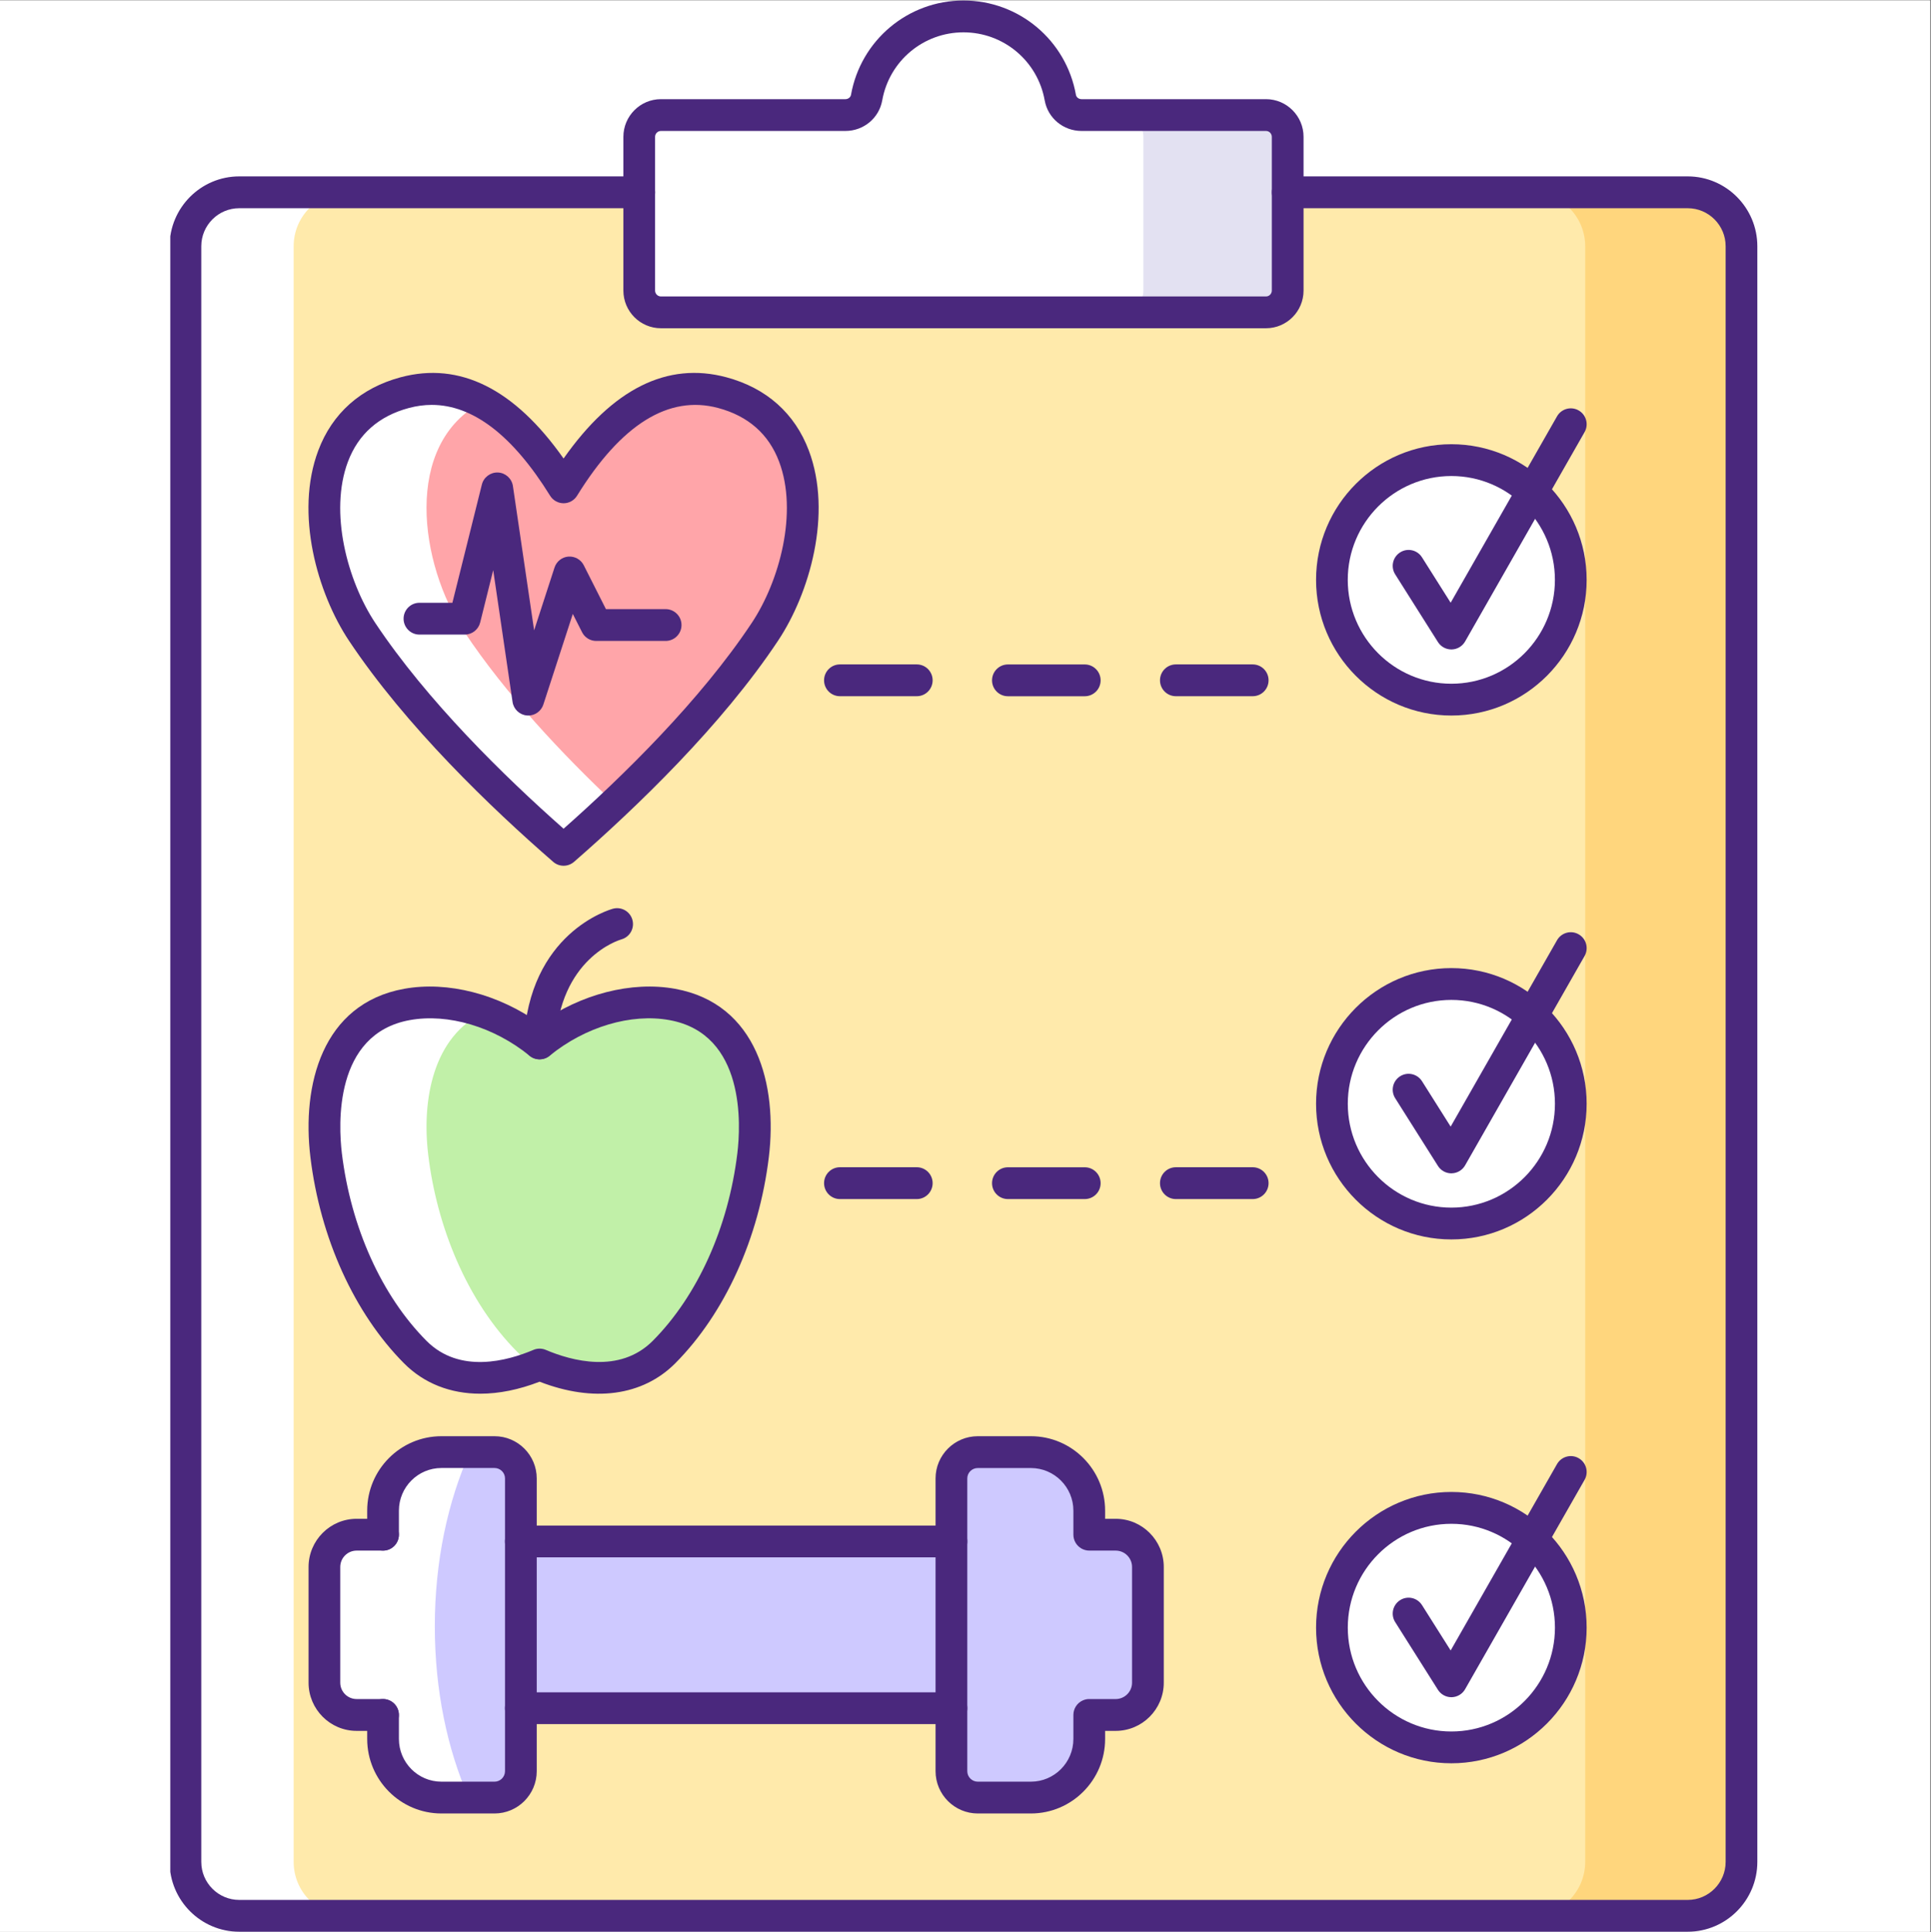 <?xml version="1.0" encoding="UTF-8"?><svg xmlns="http://www.w3.org/2000/svg" xmlns:xlink="http://www.w3.org/1999/xlink" contentScriptType="text/ecmascript" width="224.88pt" zoomAndPan="magnify" contentStyleType="text/css" viewBox="0 0 224.88 225" height="225pt" preserveAspectRatio="xMidYMid meet" version="1.2"><rect x="0" y="0" width="224.88" height="225" fill="#808080" stroke="none"/><defs><clipPath xml:id="clip1" id="clip1"><path d="M 0 0.059 L 224.762 0.059 L 224.762 224.938 L 0 224.938 Z M 0 0.059 "/></clipPath><clipPath xml:id="clip2" id="clip2"><path d="M 72 0.059 L 152 0.059 L 152 39 L 72 39 Z M 72 0.059 "/></clipPath><clipPath xml:id="clip3" id="clip3"><path d="M 19.832 20.484 L 204.656 20.484 L 204.656 224.938 L 19.832 224.938 Z M 19.832 20.484 "/></clipPath></defs><g xml:id="surface1" id="surface1"><g clip-rule="nonzero" clip-path="url(#clip1)"><path style=" stroke:none;fill-rule:nonzero;fill:rgb(100%,100%,100%);fill-opacity:1;" d="M 0 0.059 L 224.879 0.059 L 224.879 232.438 L 0 232.438 Z M 0 0.059 "/><path style=" stroke:none;fill-rule:nonzero;fill:rgb(100%,100%,100%);fill-opacity:1;" d="M 0 0.059 L 224.879 0.059 L 224.879 224.941 L 0 224.941 Z M 0 0.059 "/></g><path style=" stroke:none;fill-rule:nonzero;fill:rgb(100%,91.759%,67.059%);fill-opacity:1;" d="M 149.961 22.395 L 196.543 22.395 C 200.004 22.395 202.809 25.207 202.809 28.676 L 202.809 216.805 C 202.809 220.273 200.004 223.086 196.543 223.086 L 27.863 223.086 C 24.402 223.086 21.598 220.273 21.598 216.805 L 21.598 28.676 C 21.598 25.207 24.402 22.395 27.863 22.395 L 149.961 22.395 "/><path style=" stroke:none;fill-rule:nonzero;fill:rgb(100%,83.919%,49.019%);fill-opacity:1;" d="M 202.809 28.672 L 202.809 216.809 C 202.809 220.277 200 223.094 196.539 223.094 L 178.34 223.094 C 181.801 223.094 184.609 220.277 184.609 216.809 L 184.609 28.672 C 184.609 25.203 181.801 22.387 178.34 22.387 L 196.539 22.387 C 200 22.387 202.809 25.203 202.809 28.672 "/><path style=" stroke:none;fill-rule:nonzero;fill:rgb(100%,100%,100%);fill-opacity:1;" d="M 40.465 223.094 L 27.867 223.094 C 24.406 223.094 21.602 220.277 21.602 216.809 L 21.602 28.672 C 21.602 25.203 24.406 22.387 27.867 22.387 L 40.465 22.387 C 37.004 22.387 34.199 25.203 34.199 28.672 L 34.199 216.809 C 34.199 220.277 37.004 223.094 40.465 223.094 "/><path style=" stroke:none;fill-rule:nonzero;fill:rgb(100%,100%,100%);fill-opacity:1;" d="M 125.953 13.398 C 124.754 13.398 123.691 12.555 123.48 11.367 C 122.527 5.992 117.84 1.91 112.203 1.91 C 106.566 1.91 101.879 5.992 100.926 11.367 C 100.715 12.555 99.652 13.398 98.453 13.398 L 76.973 13.398 C 75.574 13.398 74.445 14.531 74.445 15.934 L 74.445 33.836 C 74.445 35.234 75.574 36.367 76.973 36.367 L 147.434 36.367 C 148.832 36.367 149.961 35.234 149.961 33.836 L 149.961 15.934 C 149.961 14.531 148.832 13.398 147.434 13.398 L 125.953 13.398 "/><path style=" stroke:none;fill-rule:nonzero;fill:rgb(89.02%,88.239%,94.899%);fill-opacity:1;" d="M 149.965 15.934 L 149.965 33.832 C 149.965 35.242 148.832 36.363 147.43 36.363 L 130.633 36.363 C 132.035 36.363 133.156 35.242 133.156 33.832 L 133.156 15.934 C 133.156 14.535 132.035 13.402 130.633 13.402 L 147.43 13.402 C 148.832 13.402 149.965 14.535 149.965 15.934 "/><g clip-rule="nonzero" clip-path="url(#clip2)"><path style=" stroke:none;fill-rule:nonzero;fill:rgb(29.019%,15.689%,49.019%);fill-opacity:1;" d="M 76.973 15.25 C 76.598 15.25 76.289 15.555 76.289 15.934 L 76.289 33.836 C 76.289 34.211 76.598 34.52 76.973 34.52 L 147.434 34.52 C 147.809 34.52 148.113 34.211 148.113 33.836 L 148.113 15.934 C 148.113 15.555 147.809 15.25 147.434 15.25 L 125.953 15.25 C 123.832 15.25 122.031 13.754 121.664 11.695 C 120.848 7.098 116.867 3.766 112.203 3.766 C 107.539 3.766 103.559 7.098 102.742 11.695 C 102.375 13.754 100.574 15.25 98.453 15.25 Z M 147.434 38.223 L 76.973 38.223 C 74.559 38.223 72.598 36.254 72.598 33.836 L 72.598 15.934 C 72.598 13.516 74.559 11.547 76.973 11.547 L 98.453 11.547 C 98.773 11.547 99.055 11.332 99.105 11.047 C 100.238 4.68 105.746 0.059 112.203 0.059 C 118.66 0.059 124.168 4.68 125.301 11.047 C 125.352 11.332 125.633 11.547 125.953 11.547 L 147.434 11.547 C 149.848 11.547 151.809 13.516 151.809 15.934 L 151.809 33.836 C 151.809 36.254 149.848 38.223 147.434 38.223 "/></g><g clip-rule="nonzero" clip-path="url(#clip3)"><path style=" stroke:none;fill-rule:nonzero;fill:rgb(29.019%,15.689%,49.019%);fill-opacity:1;" d="M 196.543 224.938 L 27.863 224.938 C 23.391 224.938 19.75 221.289 19.75 216.805 L 19.75 28.676 C 19.75 24.191 23.391 20.539 27.863 20.539 L 74.445 20.539 C 75.465 20.539 76.293 21.371 76.293 22.395 C 76.293 23.414 75.465 24.246 74.445 24.246 L 27.863 24.246 C 25.426 24.246 23.441 26.23 23.441 28.676 L 23.441 216.805 C 23.441 219.246 25.426 221.234 27.863 221.234 L 196.543 221.234 C 198.98 221.234 200.965 219.246 200.965 216.805 L 200.965 28.676 C 200.965 26.23 198.98 24.246 196.543 24.246 L 149.961 24.246 C 148.941 24.246 148.113 23.414 148.113 22.395 C 148.113 21.371 148.941 20.539 149.961 20.539 L 196.543 20.539 C 201.016 20.539 204.656 24.191 204.656 28.676 L 204.656 216.805 C 204.656 221.289 201.016 224.938 196.543 224.938 "/></g><path style=" stroke:none;fill-rule:nonzero;fill:rgb(100%,64.709%,66.269%);fill-opacity:1;" d="M 89.086 73.562 C 82.676 83.215 72.961 92.578 65.637 98.961 C 58.301 92.586 48.586 83.215 42.168 73.562 C 36.484 65.008 34.629 49.074 47.141 45.719 C 55.219 43.555 61.363 49.859 65.637 56.75 C 69.898 49.859 76.043 43.555 84.113 45.719 C 96.633 49.074 94.777 65.008 89.086 73.562 "/><path style=" stroke:none;fill-rule:nonzero;fill:rgb(100%,100%,100%);fill-opacity:1;" d="M 71.586 93.574 C 69.516 95.535 67.496 97.34 65.637 98.957 C 58.297 92.586 48.582 83.215 42.164 73.562 C 36.488 65.008 34.629 49.082 47.141 45.723 C 50.477 44.832 53.496 45.375 56.18 46.82 C 46.855 51.707 48.852 65.723 54.062 73.562 C 58.852 80.77 65.477 87.82 71.586 93.574 "/><path style=" stroke:none;fill-rule:nonzero;fill:rgb(29.019%,15.689%,49.019%);fill-opacity:1;" d="M 50.277 47.148 C 49.395 47.148 48.508 47.27 47.617 47.508 C 44.117 48.445 41.73 50.551 40.52 53.762 C 38.316 59.621 40.453 67.641 43.703 72.539 C 49.75 81.621 58.738 90.41 65.633 96.5 C 72.543 90.383 81.547 81.57 87.547 72.535 C 90.801 67.645 92.941 59.629 90.738 53.77 C 89.531 50.555 87.141 48.445 83.637 47.508 C 77.879 45.965 72.352 49.402 67.203 57.723 C 66.867 58.27 66.273 58.602 65.637 58.602 C 64.996 58.602 64.402 58.27 64.066 57.727 C 59.707 50.695 55.078 47.148 50.277 47.148 Z M 65.637 100.812 C 65.203 100.812 64.773 100.66 64.426 100.359 C 57.23 94.109 47.266 84.562 40.629 74.59 C 36.973 69.086 34.297 59.809 37.066 52.457 C 38.695 48.125 42.012 45.176 46.66 43.93 C 53.539 42.09 59.914 45.27 65.633 53.391 C 71.344 45.27 77.711 42.086 84.59 43.93 C 89.246 45.176 92.566 48.129 94.195 52.461 C 96.965 59.816 94.281 69.09 90.621 74.59 C 84.035 84.508 74.059 94.074 66.848 100.359 C 66.5 100.66 66.066 100.812 65.637 100.812 "/><path style=" stroke:none;fill-rule:nonzero;fill:rgb(29.019%,15.689%,49.019%);fill-opacity:1;" d="M 61.52 83.32 C 61.469 83.32 61.418 83.32 61.363 83.312 C 60.512 83.242 59.816 82.59 59.691 81.738 L 57.438 66.391 L 55.918 72.492 C 55.711 73.316 54.973 73.895 54.125 73.895 L 48.848 73.895 C 47.828 73.895 47 73.066 47 72.043 C 47 71.02 47.828 70.191 48.848 70.191 L 52.684 70.191 L 56.117 56.422 C 56.332 55.562 57.125 54.98 58 55.02 C 58.879 55.066 59.605 55.727 59.734 56.602 L 62.203 73.398 L 64.578 66.086 C 64.812 65.371 65.449 64.871 66.191 64.812 C 66.938 64.758 67.645 65.152 67.984 65.82 L 70.566 70.93 L 77.52 70.93 C 78.539 70.93 79.367 71.758 79.367 72.781 C 79.367 73.805 78.539 74.633 77.52 74.633 L 69.43 74.633 C 68.734 74.633 68.098 74.242 67.785 73.617 L 66.707 71.488 L 63.277 82.043 C 63.027 82.809 62.312 83.32 61.52 83.32 "/><path style=" stroke:none;fill-rule:nonzero;fill:rgb(75.69%,94.119%,65.88%);fill-opacity:1;" d="M 37.98 134.508 C 38.984 142.762 42.438 151.488 48.359 157.441 C 52.312 161.418 57.973 160.961 62.84 158.891 C 67.707 160.961 73.367 161.418 77.328 157.441 C 83.25 151.488 86.703 142.762 87.707 134.508 C 88.602 127.098 86.688 118.488 78.293 116.961 C 72.98 116 67.113 118.02 62.84 121.5 C 58.566 118.02 52.703 116 47.395 116.961 C 39 118.488 37.086 127.098 37.98 134.508 "/><path style=" stroke:none;fill-rule:nonzero;fill:rgb(100%,100%,100%);fill-opacity:1;" d="M 60.254 157.438 C 60.922 158.105 61.621 158.648 62.375 159.082 C 57.621 160.98 52.188 161.289 48.359 157.438 C 42.438 151.488 38.988 142.758 37.977 134.512 C 37.09 127.105 39 118.488 47.398 116.957 C 50.355 116.426 53.469 116.809 56.402 117.871 C 50.453 120.648 49.086 128.043 49.875 134.512 C 50.871 142.758 54.332 151.488 60.254 157.438 "/><path style=" stroke:none;fill-rule:nonzero;fill:rgb(29.019%,15.689%,49.019%);fill-opacity:1;" d="M 39.812 134.285 C 40.863 142.93 44.453 150.891 49.668 156.133 C 53.527 160.016 59.125 158.461 62.121 157.188 C 62.578 156.992 63.102 156.992 63.562 157.188 C 66.555 158.457 72.152 160.012 76.02 156.133 C 81.23 150.891 84.824 142.93 85.871 134.285 C 86.262 131.059 86.844 120.398 77.965 118.785 C 73.496 117.973 68.145 119.566 64.004 122.938 C 63.328 123.492 62.355 123.492 61.676 122.938 C 57.535 119.566 52.191 117.977 47.723 118.785 C 38.844 120.398 39.426 131.059 39.812 134.285 Z M 55.934 162.289 C 52.453 162.289 49.387 161.098 47.051 158.75 C 41.27 152.934 37.293 144.18 36.148 134.734 C 36.148 134.734 36.148 134.73 36.148 134.73 C 35.141 126.402 37.48 116.883 47.062 115.141 C 52.145 114.219 58.062 115.758 62.84 119.176 C 67.617 115.758 73.543 114.219 78.621 115.141 C 88.207 116.883 90.547 126.402 89.539 134.73 C 88.395 144.18 84.418 152.934 78.637 158.75 C 74.836 162.562 69.113 163.328 62.84 160.891 C 60.43 161.824 58.102 162.289 55.934 162.289 "/><path style=" stroke:none;fill-rule:nonzero;fill:rgb(29.019%,15.689%,49.019%);fill-opacity:1;" d="M 62.84 123.352 C 62.812 123.352 62.785 123.352 62.758 123.352 C 61.738 123.305 60.949 122.441 60.996 121.418 C 61.566 108.621 70.988 105.926 71.387 105.816 C 72.371 105.551 73.387 106.133 73.652 107.121 C 73.918 108.105 73.34 109.117 72.363 109.387 C 72.051 109.48 65.133 111.59 64.688 121.586 C 64.641 122.578 63.824 123.352 62.84 123.352 "/><path style=" stroke:none;fill-rule:nonzero;fill:rgb(80.779%,78.819%,100%);fill-opacity:1;" d="M 111.062 199.242 L 60.664 199.242 L 60.664 178.344 L 111.062 178.344 L 111.062 199.242 "/><path style=" stroke:none;fill-rule:nonzero;fill:rgb(80.779%,78.819%,100%);fill-opacity:1;" d="M 44.52 178.711 L 41.445 178.711 C 39.375 178.711 37.691 180.395 37.691 182.473 L 37.691 195.941 C 37.691 198.016 39.375 199.699 41.445 199.699 L 44.52 199.699 L 44.523 199.703 L 44.523 202.5 C 44.523 206.266 47.562 209.316 51.32 209.316 L 57.508 209.316 C 59.195 209.316 60.574 207.941 60.574 206.25 L 60.574 172.168 C 60.574 170.465 59.195 169.09 57.508 169.09 L 51.32 169.09 C 47.562 169.09 44.523 172.148 44.523 175.914 L 44.523 178.715 L 44.52 178.711 "/><path style=" stroke:none;fill-rule:nonzero;fill:rgb(100%,100%,100%);fill-opacity:1;" d="M 50.637 189.375 C 50.637 196.797 52.09 203.672 54.578 209.316 L 51.316 209.316 C 47.559 209.316 44.516 206.266 44.516 202.5 L 44.516 199.699 L 41.438 199.699 C 39.371 199.699 37.695 198.02 37.695 195.945 L 37.695 182.477 C 37.695 180.402 39.371 178.711 41.438 178.711 L 44.516 178.711 L 44.516 175.922 C 44.516 172.156 47.559 169.094 51.316 169.094 L 54.727 169.094 C 52.152 174.809 50.637 181.809 50.637 189.375 "/><path style=" stroke:none;fill-rule:nonzero;fill:rgb(29.019%,15.689%,49.019%);fill-opacity:1;" d="M 57.594 211.168 L 51.406 211.168 C 46.641 211.168 42.762 207.277 42.762 202.492 L 42.762 199.695 C 42.762 198.672 43.59 197.844 44.609 197.844 C 45.629 197.844 46.457 198.672 46.457 199.695 L 46.457 202.492 C 46.457 205.234 48.676 207.465 51.406 207.465 L 57.594 207.465 C 58.266 207.465 58.812 206.914 58.812 206.242 L 58.812 172.156 C 58.812 171.488 58.266 170.941 57.594 170.941 L 51.406 170.941 C 48.676 170.941 46.457 173.168 46.457 175.906 L 46.457 178.703 C 46.457 179.727 45.629 180.559 44.609 180.559 C 43.59 180.559 42.762 179.727 42.762 178.703 L 42.762 175.906 C 42.762 171.129 46.641 167.238 51.406 167.238 L 57.594 167.238 C 60.301 167.238 62.508 169.445 62.508 172.156 L 62.508 206.242 C 62.508 208.957 60.301 211.168 57.594 211.168 "/><path style=" stroke:none;fill-rule:nonzero;fill:rgb(29.019%,15.689%,49.019%);fill-opacity:1;" d="M 44.605 201.551 L 41.531 201.551 C 38.445 201.551 35.934 199.031 35.934 195.938 L 35.934 182.469 C 35.934 179.375 38.445 176.855 41.531 176.855 L 44.605 176.855 C 45.625 176.855 46.453 177.684 46.453 178.707 C 46.453 179.73 45.625 180.559 44.605 180.559 L 41.531 180.559 C 40.48 180.559 39.625 181.414 39.625 182.469 L 39.625 195.938 C 39.625 196.988 40.48 197.844 41.531 197.844 L 44.605 197.844 C 45.625 197.844 46.453 198.676 46.453 199.695 C 46.453 200.719 45.625 201.551 44.605 201.551 "/><path style=" stroke:none;fill-rule:nonzero;fill:rgb(80.779%,78.819%,100%);fill-opacity:1;" d="M 126.855 199.695 L 129.934 199.695 C 132.004 199.695 133.684 198.012 133.684 195.938 L 133.684 182.469 C 133.684 180.391 132.004 178.707 129.934 178.707 L 126.855 178.707 L 126.855 175.906 C 126.855 172.141 123.812 169.09 120.055 169.09 L 113.871 169.09 C 112.18 169.09 110.805 170.465 110.805 172.156 L 110.805 206.242 C 110.805 207.941 112.18 209.316 113.871 209.316 L 120.055 209.316 C 123.812 209.316 126.855 206.258 126.855 202.492 L 126.855 199.695 "/><path style=" stroke:none;fill-rule:nonzero;fill:rgb(29.019%,15.689%,49.019%);fill-opacity:1;" d="M 113.867 170.945 C 113.195 170.945 112.648 171.488 112.648 172.156 L 112.648 206.242 C 112.648 206.914 113.195 207.465 113.867 207.465 L 120.055 207.465 C 122.785 207.465 125.004 205.234 125.004 202.492 L 125.004 199.695 C 125.004 198.973 125.422 198.316 126.074 198.016 C 126.359 197.883 126.66 197.824 126.965 197.844 L 129.93 197.844 C 130.98 197.844 131.836 196.988 131.836 195.938 L 131.836 182.469 C 131.836 181.414 130.98 180.559 129.93 180.559 L 126.855 180.559 C 126.531 180.559 126.215 180.473 125.934 180.312 C 125.359 179.98 125.004 179.367 125.004 178.707 L 125.004 175.906 C 125.004 173.172 122.785 170.945 120.055 170.945 Z M 120.055 211.168 L 113.867 211.168 C 111.16 211.168 108.953 208.957 108.953 206.242 L 108.953 172.156 C 108.953 169.445 111.16 167.238 113.867 167.238 L 120.055 167.238 C 124.82 167.238 128.699 171.129 128.699 175.906 L 128.699 176.855 L 129.93 176.855 C 133.02 176.855 135.531 179.375 135.531 182.469 L 135.531 195.938 C 135.531 199.031 133.02 201.551 129.93 201.551 L 128.699 201.551 L 128.699 202.492 C 128.699 207.277 124.82 211.168 120.055 211.168 "/><path style=" stroke:none;fill-rule:nonzero;fill:rgb(29.019%,15.689%,49.019%);fill-opacity:1;" d="M 110.805 181.344 L 60.652 181.344 C 59.633 181.344 58.805 180.516 58.805 179.492 C 58.805 178.473 59.633 177.641 60.652 177.641 L 110.805 177.641 C 111.824 177.641 112.652 178.473 112.652 179.492 C 112.652 180.516 111.824 181.344 110.805 181.344 "/><path style=" stroke:none;fill-rule:nonzero;fill:rgb(29.019%,15.689%,49.019%);fill-opacity:1;" d="M 110.805 200.762 L 60.652 200.762 C 59.633 200.762 58.805 199.934 58.805 198.91 C 58.805 197.887 59.633 197.059 60.652 197.059 L 110.805 197.059 C 111.824 197.059 112.652 197.887 112.652 198.91 C 112.652 199.934 111.824 200.762 110.805 200.762 "/><path style=" stroke:none;fill-rule:nonzero;fill:rgb(100%,100%,100%);fill-opacity:1;" d="M 182.934 67.523 C 182.934 75.227 176.703 81.469 169.023 81.469 C 161.34 81.469 155.113 75.227 155.113 67.523 C 155.113 59.824 161.34 53.578 169.023 53.578 C 176.703 53.578 182.934 59.824 182.934 67.523 "/><path style=" stroke:none;fill-rule:nonzero;fill:rgb(29.019%,15.689%,49.019%);fill-opacity:1;" d="M 169.023 75.625 C 168.391 75.625 167.801 75.301 167.461 74.766 L 162.48 66.879 C 161.934 66.016 162.191 64.871 163.055 64.324 C 163.914 63.777 165.055 64.031 165.602 64.898 L 168.941 70.184 L 181.328 48.48 C 181.836 47.594 182.965 47.285 183.848 47.793 C 184.734 48.301 185.043 49.434 184.535 50.32 L 170.625 74.691 C 170.305 75.254 169.711 75.609 169.062 75.625 C 169.051 75.625 169.035 75.625 169.023 75.625 "/><path style=" stroke:none;fill-rule:nonzero;fill:rgb(29.019%,15.689%,49.019%);fill-opacity:1;" d="M 169.023 55.43 C 162.371 55.43 156.957 60.855 156.957 67.523 C 156.957 74.191 162.371 79.617 169.023 79.617 C 175.672 79.617 181.082 74.191 181.082 67.523 C 181.082 60.855 175.672 55.43 169.023 55.43 Z M 169.023 83.32 C 160.332 83.32 153.266 76.234 153.266 67.523 C 153.266 58.816 160.332 51.727 169.023 51.727 C 177.711 51.727 184.777 58.816 184.777 67.523 C 184.777 76.234 177.711 83.32 169.023 83.32 "/><path style=" stroke:none;fill-rule:nonzero;fill:rgb(100%,100%,100%);fill-opacity:1;" d="M 182.93 128.527 C 182.93 136.227 176.703 142.473 169.023 142.473 C 161.34 142.473 155.113 136.227 155.113 128.527 C 155.113 120.824 161.34 114.582 169.023 114.582 C 176.703 114.582 182.93 120.824 182.93 128.527 "/><path style=" stroke:none;fill-rule:nonzero;fill:rgb(29.019%,15.689%,49.019%);fill-opacity:1;" d="M 169.02 136.629 C 168.391 136.629 167.801 136.305 167.461 135.766 L 162.48 127.879 C 161.934 127.016 162.191 125.871 163.055 125.324 C 163.914 124.777 165.055 125.035 165.602 125.898 L 168.941 131.188 L 181.328 109.484 C 181.836 108.594 182.965 108.289 183.848 108.797 C 184.734 109.305 185.043 110.434 184.535 111.324 L 170.625 135.695 C 170.305 136.258 169.711 136.613 169.062 136.625 C 169.051 136.629 169.035 136.629 169.02 136.629 "/><path style=" stroke:none;fill-rule:nonzero;fill:rgb(29.019%,15.689%,49.019%);fill-opacity:1;" d="M 169.023 116.434 C 162.371 116.434 156.961 121.859 156.961 128.527 C 156.961 135.195 162.371 140.621 169.023 140.621 C 175.672 140.621 181.086 135.195 181.086 128.527 C 181.086 121.859 175.672 116.434 169.023 116.434 Z M 169.023 144.324 C 160.332 144.324 153.266 137.238 153.266 128.527 C 153.266 119.816 160.332 112.73 169.023 112.73 C 177.711 112.73 184.777 119.816 184.777 128.527 C 184.777 137.238 177.711 144.324 169.023 144.324 "/><path style=" stroke:none;fill-rule:nonzero;fill:rgb(100%,100%,100%);fill-opacity:1;" d="M 182.93 189.527 C 182.93 197.23 176.703 203.473 169.023 203.473 C 161.34 203.473 155.113 197.23 155.113 189.527 C 155.113 181.828 161.34 175.586 169.023 175.586 C 176.703 175.586 182.93 181.828 182.93 189.527 "/><path style=" stroke:none;fill-rule:nonzero;fill:rgb(29.019%,15.689%,49.019%);fill-opacity:1;" d="M 169.023 177.438 C 162.371 177.438 156.961 182.859 156.961 189.527 C 156.961 196.195 162.371 201.621 169.023 201.621 C 175.672 201.621 181.086 196.195 181.086 189.527 C 181.086 182.859 175.672 177.438 169.023 177.438 Z M 169.023 205.324 C 160.332 205.324 153.266 198.238 153.266 189.527 C 153.266 180.816 160.332 173.73 169.023 173.73 C 177.711 173.73 184.777 180.816 184.777 189.527 C 184.777 198.238 177.711 205.324 169.023 205.324 "/><path style=" stroke:none;fill-rule:nonzero;fill:rgb(29.019%,15.689%,49.019%);fill-opacity:1;" d="M 169.02 197.629 C 168.391 197.629 167.801 197.305 167.461 196.77 L 162.48 188.883 C 161.934 188.02 162.191 186.875 163.055 186.328 C 163.914 185.781 165.055 186.039 165.602 186.902 L 168.941 192.188 L 181.328 170.484 C 181.836 169.598 182.965 169.289 183.848 169.797 C 184.734 170.305 185.043 171.438 184.535 172.324 L 170.625 196.695 C 170.305 197.262 169.711 197.613 169.062 197.629 C 169.051 197.629 169.035 197.629 169.02 197.629 "/><path style=" stroke:none;fill-rule:nonzero;fill:rgb(29.019%,15.689%,49.019%);fill-opacity:1;" d="M 106.766 81.07 L 97.816 81.07 C 96.797 81.07 95.969 80.242 95.969 79.219 C 95.969 78.195 96.797 77.367 97.816 77.367 L 106.766 77.367 C 107.789 77.367 108.613 78.195 108.613 79.219 C 108.613 80.242 107.789 81.07 106.766 81.07 "/><path style=" stroke:none;fill-rule:nonzero;fill:rgb(29.019%,15.689%,49.019%);fill-opacity:1;" d="M 126.328 81.074 L 117.379 81.074 C 116.359 81.074 115.531 80.246 115.531 79.223 C 115.531 78.203 116.359 77.371 117.379 77.371 L 126.328 77.371 C 127.348 77.371 128.176 78.203 128.176 79.223 C 128.176 80.246 127.348 81.074 126.328 81.074 "/><path style=" stroke:none;fill-rule:nonzero;fill:rgb(29.019%,15.689%,49.019%);fill-opacity:1;" d="M 145.887 81.07 L 136.938 81.07 C 135.918 81.07 135.09 80.242 135.09 79.219 C 135.09 78.195 135.918 77.367 136.938 77.367 L 145.887 77.367 C 146.91 77.367 147.734 78.195 147.734 79.219 C 147.734 80.242 146.91 81.07 145.887 81.07 "/><path style=" stroke:none;fill-rule:nonzero;fill:rgb(29.019%,15.689%,49.019%);fill-opacity:1;" d="M 106.766 139.625 L 97.816 139.625 C 96.797 139.625 95.969 138.793 95.969 137.77 C 95.969 136.75 96.797 135.918 97.816 135.918 L 106.766 135.918 C 107.785 135.918 108.613 136.75 108.613 137.77 C 108.613 138.793 107.785 139.625 106.766 139.625 "/><path style=" stroke:none;fill-rule:nonzero;fill:rgb(29.019%,15.689%,49.019%);fill-opacity:1;" d="M 126.328 139.625 L 117.379 139.625 C 116.359 139.625 115.531 138.797 115.531 137.777 C 115.531 136.754 116.359 135.922 117.379 135.922 L 126.328 135.922 C 127.348 135.922 128.176 136.754 128.176 137.777 C 128.176 138.797 127.348 139.625 126.328 139.625 "/><path style=" stroke:none;fill-rule:nonzero;fill:rgb(29.019%,15.689%,49.019%);fill-opacity:1;" d="M 145.887 139.625 L 136.938 139.625 C 135.918 139.625 135.09 138.793 135.09 137.77 C 135.09 136.75 135.918 135.918 136.938 135.918 L 145.887 135.918 C 146.906 135.918 147.734 136.75 147.734 137.77 C 147.734 138.793 146.906 139.625 145.887 139.625 "/></g></svg>